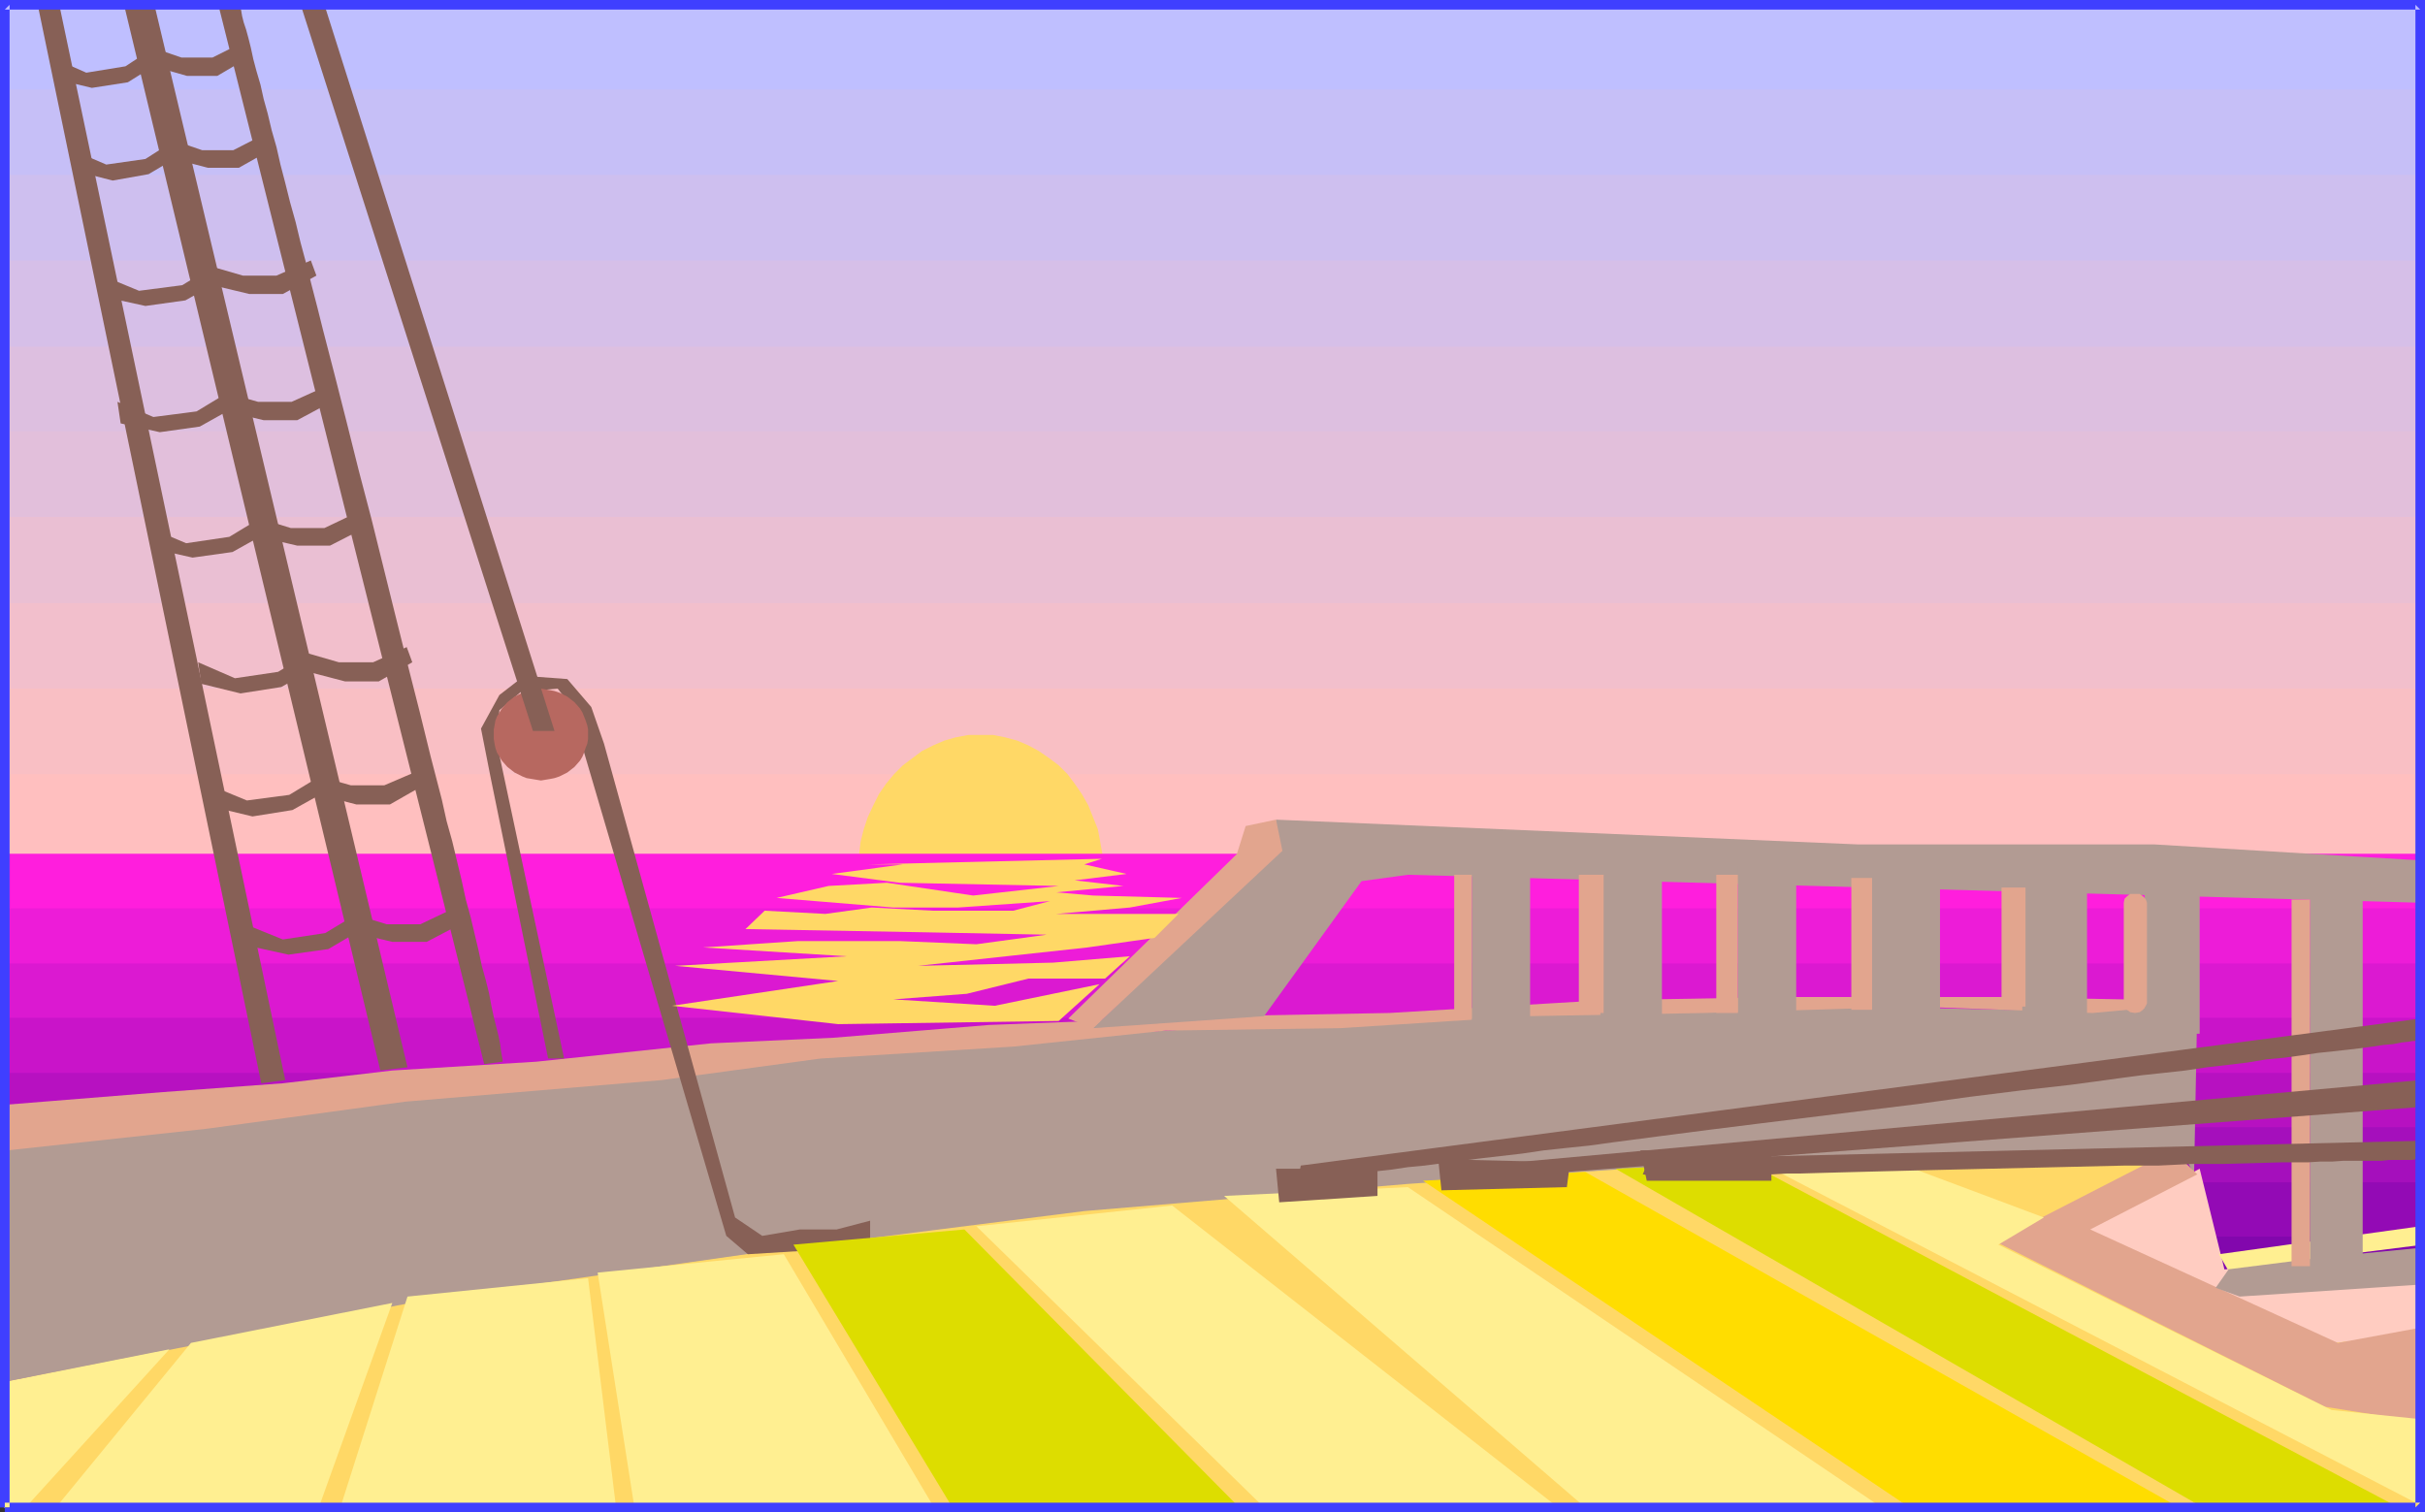 <?xml version="1.0" encoding="UTF-8" standalone="no"?>
<svg
   version="1.0"
   width="129.766mm"
   height="80.936mm"
   id="svg80"
   sodipodi:docname="Sunset 18.wmf"
   xmlns:inkscape="http://www.inkscape.org/namespaces/inkscape"
   xmlns:sodipodi="http://sodipodi.sourceforge.net/DTD/sodipodi-0.dtd"
   xmlns="http://www.w3.org/2000/svg"
   xmlns:svg="http://www.w3.org/2000/svg">
  <rect width="100%" height="100%" fill="#333333" stroke="none"/>
  <sodipodi:namedview
     id="namedview80"
     pagecolor="#ffffff"
     bordercolor="#000000"
     borderopacity="0.25"
     inkscape:showpageshadow="2"
     inkscape:pageopacity="0.0"
     inkscape:pagecheckerboard="0"
     inkscape:deskcolor="#d1d1d1"
     inkscape:document-units="mm" />
  <defs
     id="defs1">
    <pattern
       id="WMFhbasepattern"
       patternUnits="userSpaceOnUse"
       width="6"
       height="6"
       x="0"
       y="0" />
  </defs>
  <path
     style="fill:#ffbfbf;fill-opacity:1;fill-rule:evenodd;stroke:none"
     d="M 489.486,174.039 H 0.808 V 156.586 H 489.486 Z"
     id="path1" />
  <path
     style="fill:#ffbfbf;fill-opacity:1;fill-rule:evenodd;stroke:none"
     d="M 489.486,174.039 H 0.808 V 139.296 H 489.486 Z"
     id="path2" />
  <path
     style="fill:#f9bfc4;fill-opacity:1;fill-rule:evenodd;stroke:none"
     d="M 489.486,156.586 H 0.808 V 122.005 H 489.486 Z"
     id="path3" />
  <path
     style="fill:#f2bfcc;fill-opacity:1;fill-rule:evenodd;stroke:none"
     d="M 489.486,139.296 H 0.808 V 104.553 H 489.486 Z"
     id="path4" />
  <path
     style="fill:#eabfd3;fill-opacity:1;fill-rule:evenodd;stroke:none"
     d="M 489.486,122.005 H 0.808 V 87.262 H 489.486 Z"
     id="path5" />
  <path
     style="fill:#e2bfdb;fill-opacity:1;fill-rule:evenodd;stroke:none"
     d="M 489.486,104.553 H 0.808 V 70.133 H 489.486 Z"
     id="path6" />
  <path
     style="fill:#ddbfe0;fill-opacity:1;fill-rule:evenodd;stroke:none"
     d="M 489.486,87.262 H 0.808 V 52.68 H 489.486 Z"
     id="path7" />
  <path
     style="fill:#d6bfe8;fill-opacity:1;fill-rule:evenodd;stroke:none"
     d="M 489.486,70.133 H 0.808 V 35.389 H 489.486 Z"
     id="path8" />
  <path
     style="fill:#cebfef;fill-opacity:1;fill-rule:evenodd;stroke:none"
     d="M 489.486,52.68 H 0.808 V 18.099 H 489.486 Z"
     id="path9" />
  <path
     style="fill:#c6bff7;fill-opacity:1;fill-rule:evenodd;stroke:none"
     d="M 489.486,35.389 H 0.808 V 0.808 H 489.486 Z"
     id="path10" />
  <path
     style="fill:#bfbfff;fill-opacity:1;fill-rule:evenodd;stroke:none"
     d="M 489.486,18.099 H 0.808 V 0.808 H 489.486 Z"
     id="path11" />
  <path
     style="fill:#bfbfff;fill-opacity:1;fill-rule:evenodd;stroke:none"
     d="M 489.486,0.808 H 0.808 Z"
     id="path12" />
  <path
     style="fill:#ffd866;fill-opacity:1;fill-rule:evenodd;stroke:none"
     d="m 198.445,148.668 h -2.586 l -2.586,0.485 -2.262,0.646 -2.262,0.97 -2.262,1.131 -1.939,1.454 -1.939,1.454 -1.778,1.778 -1.616,1.939 -1.454,2.101 -1.131,2.262 -1.131,2.424 -0.808,2.424 -0.646,2.586 -0.323,2.747 -0.162,2.747 0.162,2.747 0.323,2.586 0.646,2.747 0.808,2.424 1.131,2.424 1.131,2.262 1.454,2.101 1.616,1.939 1.778,1.616 1.939,1.616 1.939,1.454 2.262,1.131 2.262,0.808 2.262,0.646 2.586,0.485 2.586,0.162 2.424,-0.162 2.424,-0.485 2.424,-0.646 2.262,-0.808 2.101,-1.131 2.101,-1.454 1.939,-1.616 1.778,-1.616 1.454,-1.939 1.454,-2.101 1.293,-2.262 0.97,-2.424 0.97,-2.424 0.485,-2.747 0.485,-2.586 v -2.747 -2.747 l -0.485,-2.747 -0.485,-2.586 -0.97,-2.424 -0.97,-2.424 -1.293,-2.262 -1.454,-2.101 -1.454,-1.939 -1.778,-1.778 -1.939,-1.454 -2.101,-1.454 -2.101,-1.131 -2.262,-0.97 -2.424,-0.646 -2.424,-0.485 z"
     id="path13" />
  <path
     style="fill:#ff1edd;fill-opacity:1;fill-rule:evenodd;stroke:none"
     d="M 0.808,172.746 H 489.486 V 183.734 H 0.808 Z"
     id="path14" />
  <path
     style="fill:#ff1edd;fill-opacity:1;fill-rule:evenodd;stroke:none"
     d="M 0.808,172.746 H 489.486 v 22.139 H 0.808 Z"
     id="path15" />
  <path
     style="fill:#ed1cd8;fill-opacity:1;fill-rule:evenodd;stroke:none"
     d="M 0.808,183.734 H 489.486 v 22.139 H 0.808 Z"
     id="path16" />
  <path
     style="fill:#db19d1;fill-opacity:1;fill-rule:evenodd;stroke:none"
     d="M 0.808,194.885 H 489.486 v 22.139 H 0.808 Z"
     id="path17" />
  <path
     style="fill:#c914c9;fill-opacity:1;fill-rule:evenodd;stroke:none"
     d="M 0.808,205.873 H 489.486 v 22.139 H 0.808 Z"
     id="path18" />
  <path
     style="fill:#b711c1;fill-opacity:1;fill-rule:evenodd;stroke:none"
     d="M 0.808,217.023 H 489.486 v 22.139 H 0.808 Z"
     id="path19" />
  <path
     style="fill:#a50fbc;fill-opacity:1;fill-rule:evenodd;stroke:none"
     d="M 0.808,228.012 H 489.486 v 22.139 H 0.808 Z"
     id="path20" />
  <path
     style="fill:#930ab5;fill-opacity:1;fill-rule:evenodd;stroke:none"
     d="M 0.808,239.162 H 489.486 v 22.139 H 0.808 Z"
     id="path21" />
  <path
     style="fill:#8207ad;fill-opacity:1;fill-rule:evenodd;stroke:none"
     d="M 0.808,250.15 H 489.486 v 22.139 H 0.808 Z"
     id="path22" />
  <path
     style="fill:#7005a5;fill-opacity:1;fill-rule:evenodd;stroke:none"
     d="M 0.808,261.301 H 489.486 v 15.836 L 0.808,283.439 Z"
     id="path23" />
  <path
     style="fill:#5e009e;fill-opacity:1;fill-rule:evenodd;stroke:none"
     d="M 0.808,272.289 H 489.486 v 4.848 L 0.808,283.439 Z"
     id="path24" />
  <path
     style="fill:#ffd866;fill-opacity:1;fill-rule:evenodd;stroke:none"
     d="M 0.808,279.561 101.646,259.361 178.891,248.696 l 74.336,-8.565 101.485,-6.949 87.102,-0.485 0.646,5.494 -21.17,11.15 50.258,21.654 17.938,-1.293 v 35.228 H 0.808 Z"
     id="path25" />
  <path
     style="fill:#b29b93;fill-opacity:1;fill-rule:evenodd;stroke:none"
     d="m 0.808,279.561 85.486,-16.644 69.165,-9.857 63.832,-8.08 65.448,-5.494 63.024,-4.363 59.954,-1.939 h 33.451 l 1.939,-20.846 0.646,-8.726 -37.814,0.646 -30.866,-0.646 -42.824,0.646 -45.733,1.778 -50.742,2.424 -54.944,3.878 -56.237,4.202 -47.672,6.302 -45.248,4.848 -30.866,3.717 z"
     id="path26" />
  <path
     style="fill:#e2a58e;fill-opacity:1;fill-rule:evenodd;stroke:none"
     d="m 444.399,202.964 -6.949,-0.646 -33.29,-0.646 h -42.178 l -37.653,0.646 -43.309,2.586 -34.582,0.646 -46.379,1.778 -31.512,2.586 -24.725,1.131 -35.39,3.717 -29.088,1.778 -22.139,2.586 -24.24,1.778 -32.158,2.586 0.646,9.211 40.238,-4.363 40.238,-5.494 51.874,-4.363 32.158,-4.363 39.107,-2.424 30.704,-3.232 35.229,-0.485 37.814,-2.424 35.875,-0.646 42.662,-1.293 35.875,1.293 z"
     id="path27" />
  <path
     style="fill:#b29b93;fill-opacity:1;fill-rule:evenodd;stroke:none"
     d="m 444.399,203.611 -0.646,33.935 -2.586,-4.848 -0.485,-29.734 z"
     id="path28" />
  <path
     style="fill:#ffccc1;fill-opacity:1;fill-rule:evenodd;stroke:none"
     d="m 444.884,236.415 5.01,20.361 39.592,-3.717 v 16.644 l -17.291,1.939 -50.904,-22.947 z"
     id="path29" />
  <path
     style="fill:#876056;fill-opacity:1;fill-rule:evenodd;stroke:none"
     d="m 114.089,214.115 -13.574,-63.669 0.485,-6.787 4.363,-3.717 7.434,-0.646 4.363,5.656 0.646,6.141 29.088,98.897 4.363,3.717 10.504,-0.646 14.221,-2.424 v -3.717 l -6.787,1.778 h -7.434 l -7.595,1.293 -5.494,-3.717 -26.502,-95.826 -2.586,-7.433 -4.848,-5.656 -8.726,-0.646 -5.01,3.878 -3.717,6.787 1.939,9.857 11.635,56.882 z"
     id="path30" />
  <path
     style="fill:#b76860;fill-opacity:1;fill-rule:evenodd;stroke:none"
     d="m 109.403,139.296 -0.97,0.162 -0.97,0.162 -0.97,0.162 -0.808,0.323 -1.616,0.808 -1.454,1.131 -1.131,1.293 -0.485,0.808 -0.485,0.808 -0.323,0.808 -0.162,0.97 -0.162,0.808 v 0.97 0.97 l 0.162,0.97 0.162,0.808 0.323,0.97 0.485,0.808 0.485,0.808 1.131,1.293 1.454,1.131 1.616,0.808 0.808,0.323 0.97,0.162 0.97,0.162 0.97,0.162 0.97,-0.162 0.97,-0.162 0.808,-0.162 0.97,-0.323 1.616,-0.808 1.454,-1.131 1.131,-1.293 0.485,-0.808 0.323,-0.808 0.323,-0.97 0.323,-0.808 0.162,-0.97 v -0.97 -0.97 l -0.162,-0.808 -0.323,-0.97 -0.323,-0.808 -0.323,-0.808 -0.485,-0.808 -1.131,-1.293 -1.454,-1.131 -1.616,-0.808 -0.97,-0.323 -0.808,-0.162 -0.97,-0.162 z"
     id="path31" />
  <path
     style="fill:#876056;fill-opacity:1;fill-rule:evenodd;stroke:none"
     d="M 107.787,147.86 60.762,0.808 65.771,1.454 112.15,147.86 Z"
     id="path32" />
  <path
     style="fill:#876056;fill-opacity:1;fill-rule:evenodd;stroke:none"
     d="m 101.646,214.761 v -0.485 l -0.162,-0.808 -0.162,-0.97 -0.162,-1.293 -0.323,-1.616 -0.485,-1.939 -0.485,-1.939 -0.485,-2.262 -0.485,-2.586 -0.646,-2.586 -0.808,-2.909 -0.646,-3.07 -0.808,-3.394 -0.808,-3.394 -0.97,-3.555 -0.808,-3.717 -0.97,-4.04 -0.97,-4.04 -1.131,-4.04 -0.97,-4.363 -1.131,-4.363 -1.131,-4.363 -2.262,-9.211 -2.424,-9.534 -2.424,-9.696 -4.848,-19.553 L 72.558,95.18 70.134,85.484 67.71,75.95 65.286,66.578 64.155,62.053 63.024,57.69 61.893,53.165 60.762,48.964 59.792,44.924 58.661,40.884 57.691,37.005 56.722,33.289 55.914,29.734 54.944,26.34 54.136,22.947 53.328,20.038 l -0.646,-2.909 -0.808,-2.747 -0.646,-2.424 -0.485,-2.262 -0.485,-1.939 -0.485,-1.778 -0.485,-1.454 -0.323,-1.293 -0.162,-0.97 -0.162,-0.808 -0.162,-0.485 V 0.808 H 44.117 L 97.929,215.246 Z"
     id="path33" />
  <path
     style="fill:#876056;fill-opacity:1;fill-rule:evenodd;stroke:none"
     d="M 82.416,215.892 31.189,0.808 H 25.048 L 76.922,216.538 Z"
     id="path34" />
  <path
     style="fill:#876056;fill-opacity:1;fill-rule:evenodd;stroke:none"
     d="M 57.691,218.478 11.958,0.808 H 7.595 L 52.843,219.124 Z"
     id="path35" />
  <path
     style="fill:#876056;fill-opacity:1;fill-rule:evenodd;stroke:none"
     d="m 93.081,186.966 -6.787,3.555 H 79.346 l -7.434,-1.778 -5.494,3.232 -8.08,1.131 -8.08,-1.778 -0.646,-4.363 7.595,3.07 8.565,-1.293 6.141,-3.717 6.302,1.939 h 6.787 l 6.787,-3.232 z"
     id="path36" />
  <path
     style="fill:#876056;fill-opacity:1;fill-rule:evenodd;stroke:none"
     d="m 85.648,158.849 -6.787,3.878 h -6.787 l -7.434,-1.939 -5.494,3.07 -8.08,1.293 -8.08,-1.939 -0.485,-4.363 7.434,3.07 8.565,-1.131 6.141,-3.717 6.302,1.778 h 6.787 l 6.787,-2.909 z"
     id="path37" />
  <path
     style="fill:#876056;fill-opacity:1;fill-rule:evenodd;stroke:none"
     d="m 83.386,133.963 -6.787,3.878 h -6.787 l -7.434,-1.939 -5.494,3.07 -8.242,1.293 -7.918,-1.939 -0.646,-4.363 7.434,3.232 8.726,-1.293 6.141,-3.717 6.141,1.778 h 6.949 l 6.787,-3.07 z"
     id="path38" />
  <path
     style="fill:#876056;fill-opacity:1;fill-rule:evenodd;stroke:none"
     d="m 73.69,106.815 -6.949,3.555 h -6.626 l -7.595,-1.778 -5.494,3.07 -8.08,1.131 -7.918,-1.778 -0.646,-4.201 7.272,3.07 8.726,-1.293 6.141,-3.717 6.302,1.939 h 6.787 l 6.787,-3.232 z"
     id="path39" />
  <path
     style="fill:#876056;fill-opacity:1;fill-rule:evenodd;stroke:none"
     d="M 67.064,81.283 60.115,84.999 H 53.328 l -7.434,-1.778 -5.494,3.07 -8.08,1.131 -7.918,-1.778 -0.646,-4.363 7.272,3.07 8.726,-1.131 6.141,-3.717 6.302,1.778 h 6.787 l 6.787,-3.07 z"
     id="path40" />
  <path
     style="fill:#876056;fill-opacity:1;fill-rule:evenodd;stroke:none"
     d="m 63.994,55.751 -6.787,3.717 h -6.787 l -7.434,-1.778 -5.494,3.07 -8.08,1.131 -8.08,-1.778 -0.646,-4.363 7.434,3.07 8.726,-1.131 6.141,-3.717 6.141,1.778 h 6.787 l 6.949,-3.07 z"
     id="path41" />
  <path
     style="fill:#876056;fill-opacity:1;fill-rule:evenodd;stroke:none"
     d="m 54.621,30.38 -6.302,3.555 h -6.302 l -6.787,-1.778 -5.171,3.07 -7.272,1.293 -7.595,-1.939 -0.485,-4.201 6.787,2.909 7.918,-1.131 5.818,-3.717 5.656,1.939 h 6.302 l 6.302,-3.232 z"
     id="path42" />
  <path
     style="fill:#876056;fill-opacity:1;fill-rule:evenodd;stroke:none"
     d="m 50.258,11.635 -6.302,3.717 h -6.141 l -6.787,-1.939 -5.171,3.232 -7.272,1.131 -7.434,-1.778 -0.646,-4.363 6.949,3.07 7.918,-1.293 5.656,-3.717 5.656,1.939 h 6.302 l 6.141,-3.07 z"
     id="path43" />
  <path
     style="fill:#e2a58e;fill-opacity:1;fill-rule:evenodd;stroke:none"
     d="m 439.39,232.698 -35.875,18.422 66.741,33.45 19.23,3.07 v -19.068 l -16.645,3.07 -50.096,-22.947 21.654,-11.15 z"
     id="path44" />
  <path
     style="fill:#ffef91;fill-opacity:1;fill-rule:evenodd;stroke:none"
     d="m 413.372,246.272 -31.512,-11.796 H 354.712 l 134.774,69.971 -0.646,-17.452 -17.291,-1.778 -67.387,-33.45 z"
     id="path45" />
  <path
     style="fill:#dddd00;fill-opacity:1;fill-rule:evenodd;stroke:none"
     d="M 485.123,304.931 353.419,235.122 326.755,236.415 445.531,304.931 Z"
     id="path46" />
  <path
     style="fill:#ffdd00;fill-opacity:1;fill-rule:evenodd;stroke:none"
     d="m 440.683,304.931 -120.069,-67.87 -32.805,1.778 98.414,66.093 z"
     id="path47" />
  <path
     style="fill:#ffef91;fill-opacity:1;fill-rule:evenodd;stroke:none"
     d="m 380.568,304.931 -95.829,-64.8 -37.168,1.778 73.043,63.022 z"
     id="path48" />
  <path
     style="fill:#ffef91;fill-opacity:1;fill-rule:evenodd;stroke:none"
     d="m 315.12,304.931 -78.053,-61.083 -39.592,4.201 58.176,56.882 z"
     id="path49" />
  <path
     style="fill:#dddd00;fill-opacity:1;fill-rule:evenodd;stroke:none"
     d="m 250.641,304.931 -55.59,-56.235 -34.582,3.07 32.158,53.165 z"
     id="path50" />
  <path
     style="fill:#ffef91;fill-opacity:1;fill-rule:evenodd;stroke:none"
     d="m 188.91,304.931 -30.381,-51.226 -37.653,3.717 7.434,47.509 z"
     id="path51" />
  <path
     style="fill:#ffef91;fill-opacity:1;fill-rule:evenodd;stroke:none"
     d="m 124.593,304.931 -5.656,-46.378 -36.522,3.717 -13.574,42.661 z"
     id="path52" />
  <path
     style="fill:#ffef91;fill-opacity:1;fill-rule:evenodd;stroke:none"
     d="m 64.478,304.931 14.867,-41.369 -40.723,8.08 -27.31,33.289 z"
     id="path53" />
  <path
     style="fill:#ffef91;fill-opacity:1;fill-rule:evenodd;stroke:none"
     d="M 5.171,304.931 34.259,272.935 0.808,279.561 v 25.371 z"
     id="path54" />
  <path
     style="fill:#b29b93;fill-opacity:1;fill-rule:evenodd;stroke:none"
     d="m 448.116,260.493 3.07,-4.363 38.299,-3.717 v 7.433 l -36.522,2.424 z"
     id="path55" />
  <path
     style="fill:#ffef91;fill-opacity:1;fill-rule:evenodd;stroke:none"
     d="m 490.132,251.766 -0.646,-3.717 -40.723,5.656 1.778,3.07 z"
     id="path56" />
  <path
     style="fill:#876056;fill-opacity:1;fill-rule:evenodd;stroke:none"
     d="m 258.721,243.202 -0.646,-6.787 h 20.523 v 5.494 z"
     id="path57" />
  <path
     style="fill:#876056;fill-opacity:1;fill-rule:evenodd;stroke:none"
     d="m 291.526,240.778 -0.646,-6.302 26.664,0.646 -0.646,5.009 z"
     id="path58" />
  <path
     style="fill:#876056;fill-opacity:1;fill-rule:evenodd;stroke:none"
     d="m 333.057,238.839 -1.293,-6.141 h 26.502 v 6.141 z"
     id="path59" />
  <path
     style="fill:#b29b93;fill-opacity:1;fill-rule:evenodd;stroke:none"
     d="m 221.069,207.974 35.714,-34.582 1.293,-7.595 117.645,5.009 h 59.954 l 53.813,3.232 v 8.565 l -204.747,-5.656 -9.373,1.293 -19.715,27.31 z"
     id="path60" />
  <path
     style="fill:#e2a58e;fill-opacity:1;fill-rule:evenodd;stroke:none"
     d="m 258.075,165.797 -6.141,1.293 -1.778,5.656 -34.098,33.289 5.01,1.939 38.299,-35.874 z"
     id="path61" />
  <path
     style="fill:#b29b93;fill-opacity:1;fill-rule:evenodd;stroke:none"
     d="m 297.667,206.681 h 11.797 v -30.865 h -11.797 z"
     id="path62" />
  <path
     style="fill:#b29b93;fill-opacity:1;fill-rule:evenodd;stroke:none"
     d="m 323.684,207.327 h 12.443 v -31.511 h -12.443 z"
     id="path63" />
  <path
     style="fill:#b29b93;fill-opacity:1;fill-rule:evenodd;stroke:none"
     d="m 351.48,206.681 h 11.797 v -31.511 H 351.48 Z"
     id="path64" />
  <path
     style="fill:#b29b93;fill-opacity:1;fill-rule:evenodd;stroke:none"
     d="m 378.628,206.035 h 13.736 v -30.218 h -13.736 z"
     id="path65" />
  <path
     style="fill:#b29b93;fill-opacity:1;fill-rule:evenodd;stroke:none"
     d="m 409.009,206.035 h 13.09 v -30.865 h -13.09 z"
     id="path66" />
  <path
     style="fill:#b29b93;fill-opacity:1;fill-rule:evenodd;stroke:none"
     d="M 433.734,209.105 H 444.884 V 176.947 H 433.734 Z"
     id="path67" />
  <path
     style="fill:#b29b93;fill-opacity:1;fill-rule:evenodd;stroke:none"
     d="m 467.185,256.776 h 10.666 v -79.828 h -10.666 z"
     id="path68" />
  <path
     style="fill:#e2a58e;fill-opacity:1;fill-rule:evenodd;stroke:none"
     d="m 297.667,206.035 h -3.555 v -29.087 h 3.555 z"
     id="path69" />
  <path
     style="fill:#e2a58e;fill-opacity:1;fill-rule:evenodd;stroke:none"
     d="m 324.331,204.904 h -5.01 v -27.956 h 5.01 z"
     id="path70" />
  <path
     style="fill:#e2a58e;fill-opacity:1;fill-rule:evenodd;stroke:none"
     d="m 351.48,204.904 h -4.363 v -27.956 h 4.363 z"
     id="path71" />
  <path
     style="fill:#e2a58e;fill-opacity:1;fill-rule:evenodd;stroke:none"
     d="m 378.628,204.257 h -4.202 v -26.663 h 4.202 z"
     id="path72" />
  <path
     style="fill:#e2a58e;fill-opacity:1;fill-rule:evenodd;stroke:none"
     d="m 409.656,203.611 h -4.848 v -24.078 h 4.848 z"
     id="path73" />
  <path
     style="fill:#e2a58e;fill-opacity:1;fill-rule:evenodd;stroke:none"
     d="m 431.795,204.904 -0.97,-0.162 -0.646,-0.485 -0.485,-0.646 -0.162,-0.646 v -20.361 l 0.162,-0.808 0.485,-0.485 0.646,-0.485 h 0.97 0.97 l 0.646,0.485 0.485,0.485 0.162,0.323 0.162,0.485 v 20.361 l -0.162,0.323 -0.162,0.323 -0.485,0.646 -0.646,0.485 z"
     id="path74" />
  <path
     style="fill:#e2a58e;fill-opacity:1;fill-rule:evenodd;stroke:none"
     d="m 467.185,256.129 h -3.717 v -74.173 h 3.717 z"
     id="path75" />
  <path
     style="fill:#876056;fill-opacity:1;fill-rule:evenodd;stroke:none"
     d="m 262.438,238.839 h 0.323 l 0.646,-0.162 h 0.97 l 1.293,-0.162 1.454,-0.162 1.778,-0.323 2.101,-0.162 2.262,-0.323 2.586,-0.323 2.747,-0.323 2.909,-0.323 3.232,-0.485 3.394,-0.323 3.717,-0.485 3.717,-0.485 3.878,-0.485 4.202,-0.485 4.202,-0.485 4.363,-0.646 4.525,-0.485 4.686,-0.485 4.686,-0.646 9.858,-1.293 10.019,-1.293 10.342,-1.293 21.008,-2.586 10.504,-1.293 10.504,-1.454 10.342,-1.293 10.019,-1.131 4.848,-0.646 4.686,-0.646 4.848,-0.646 4.525,-0.485 4.363,-0.485 4.363,-0.646 4.202,-0.485 4.04,-0.485 3.878,-0.646 3.555,-0.323 3.555,-0.485 3.232,-0.485 3.07,-0.323 2.909,-0.323 2.747,-0.323 2.424,-0.323 2.101,-0.323 1.939,-0.162 1.616,-0.323 1.454,-0.162 0.97,-0.162 h 0.808 l 0.485,-0.162 h 0.162 v -4.363 L 263.084,235.768 Z"
     id="path76" />
  <path
     style="fill:#876056;fill-opacity:1;fill-rule:evenodd;stroke:none"
     d="m 302.03,238.192 186.809,-14.22 0.646,-5.494 -197.313,17.937 z"
     id="path77" />
  <path
     style="fill:#876056;fill-opacity:1;fill-rule:evenodd;stroke:none"
     d="m 336.774,238.192 h 0.323 0.808 l 0.808,-0.162 h 0.97 1.293 1.454 1.454 l 1.616,-0.162 h 1.939 l 1.939,-0.162 h 2.101 2.262 l 2.424,-0.162 h 2.424 l 2.747,-0.162 h 2.586 l 5.656,-0.162 6.141,-0.162 6.302,-0.162 6.464,-0.162 6.787,-0.162 6.949,-0.162 13.898,-0.323 13.736,-0.323 h 6.787 l 6.626,-0.323 h 6.302 l 6.141,-0.162 5.656,-0.162 h 2.747 2.586 l 2.586,-0.162 h 2.424 l 2.262,-0.162 h 2.101 2.101 1.778 1.778 l 1.454,-0.162 h 1.454 1.293 1.939 l 0.808,-0.162 h 0.808 v -3.717 l -155.944,3.717 -1.293,3.07 z"
     id="path78" />
  <path
     style="fill:#3f3fff;fill-opacity:1;fill-rule:evenodd;stroke:none"
     d="M 0.97,305.901 H 490.455 V 0 H 0 V 304.931 H 1.939 V 0.97 L 0.97,1.939 H 489.486 l -0.97,-0.97 V 304.931 l 0.97,-0.97 H 0.97 Z"
     id="path79" />
  <path
     style="fill:#ffd866;fill-opacity:1;fill-rule:evenodd;stroke:none"
     d="m 175.659,174.847 h 6.949 l -14.382,1.939 13.736,1.778 32.158,0.646 -17.291,1.939 -17.453,-2.586 -11.797,0.646 -10.504,2.424 23.594,1.939 h 13.09 l 18.584,-1.293 -7.434,1.939 h -16.16 l -12.443,-0.646 -9.373,1.293 -12.282,-0.646 -3.878,3.717 36.037,0.646 24.886,0.485 -14.221,1.939 -15.514,-0.646 h -20.523 l -19.23,1.293 29.088,1.778 -34.744,1.939 32.966,3.07 -33.613,5.009 33.613,3.717 44.602,-0.646 8.242,-7.433 -21.17,4.363 -20.523,-1.293 14.867,-1.131 12.443,-3.07 h 15.514 l 5.01,-4.525 -15.514,1.293 -27.31,0.646 34.259,-3.717 13.574,-1.939 4.848,-4.848 h -10.504 -14.221 l 14.867,-1.293 10.504,-1.939 -17.938,-0.485 -7.434,-0.646 13.574,-1.293 -9.858,-1.131 10.504,-1.293 -8.565,-1.939 3.555,-1.131 z"
     id="path80" />
</svg>
